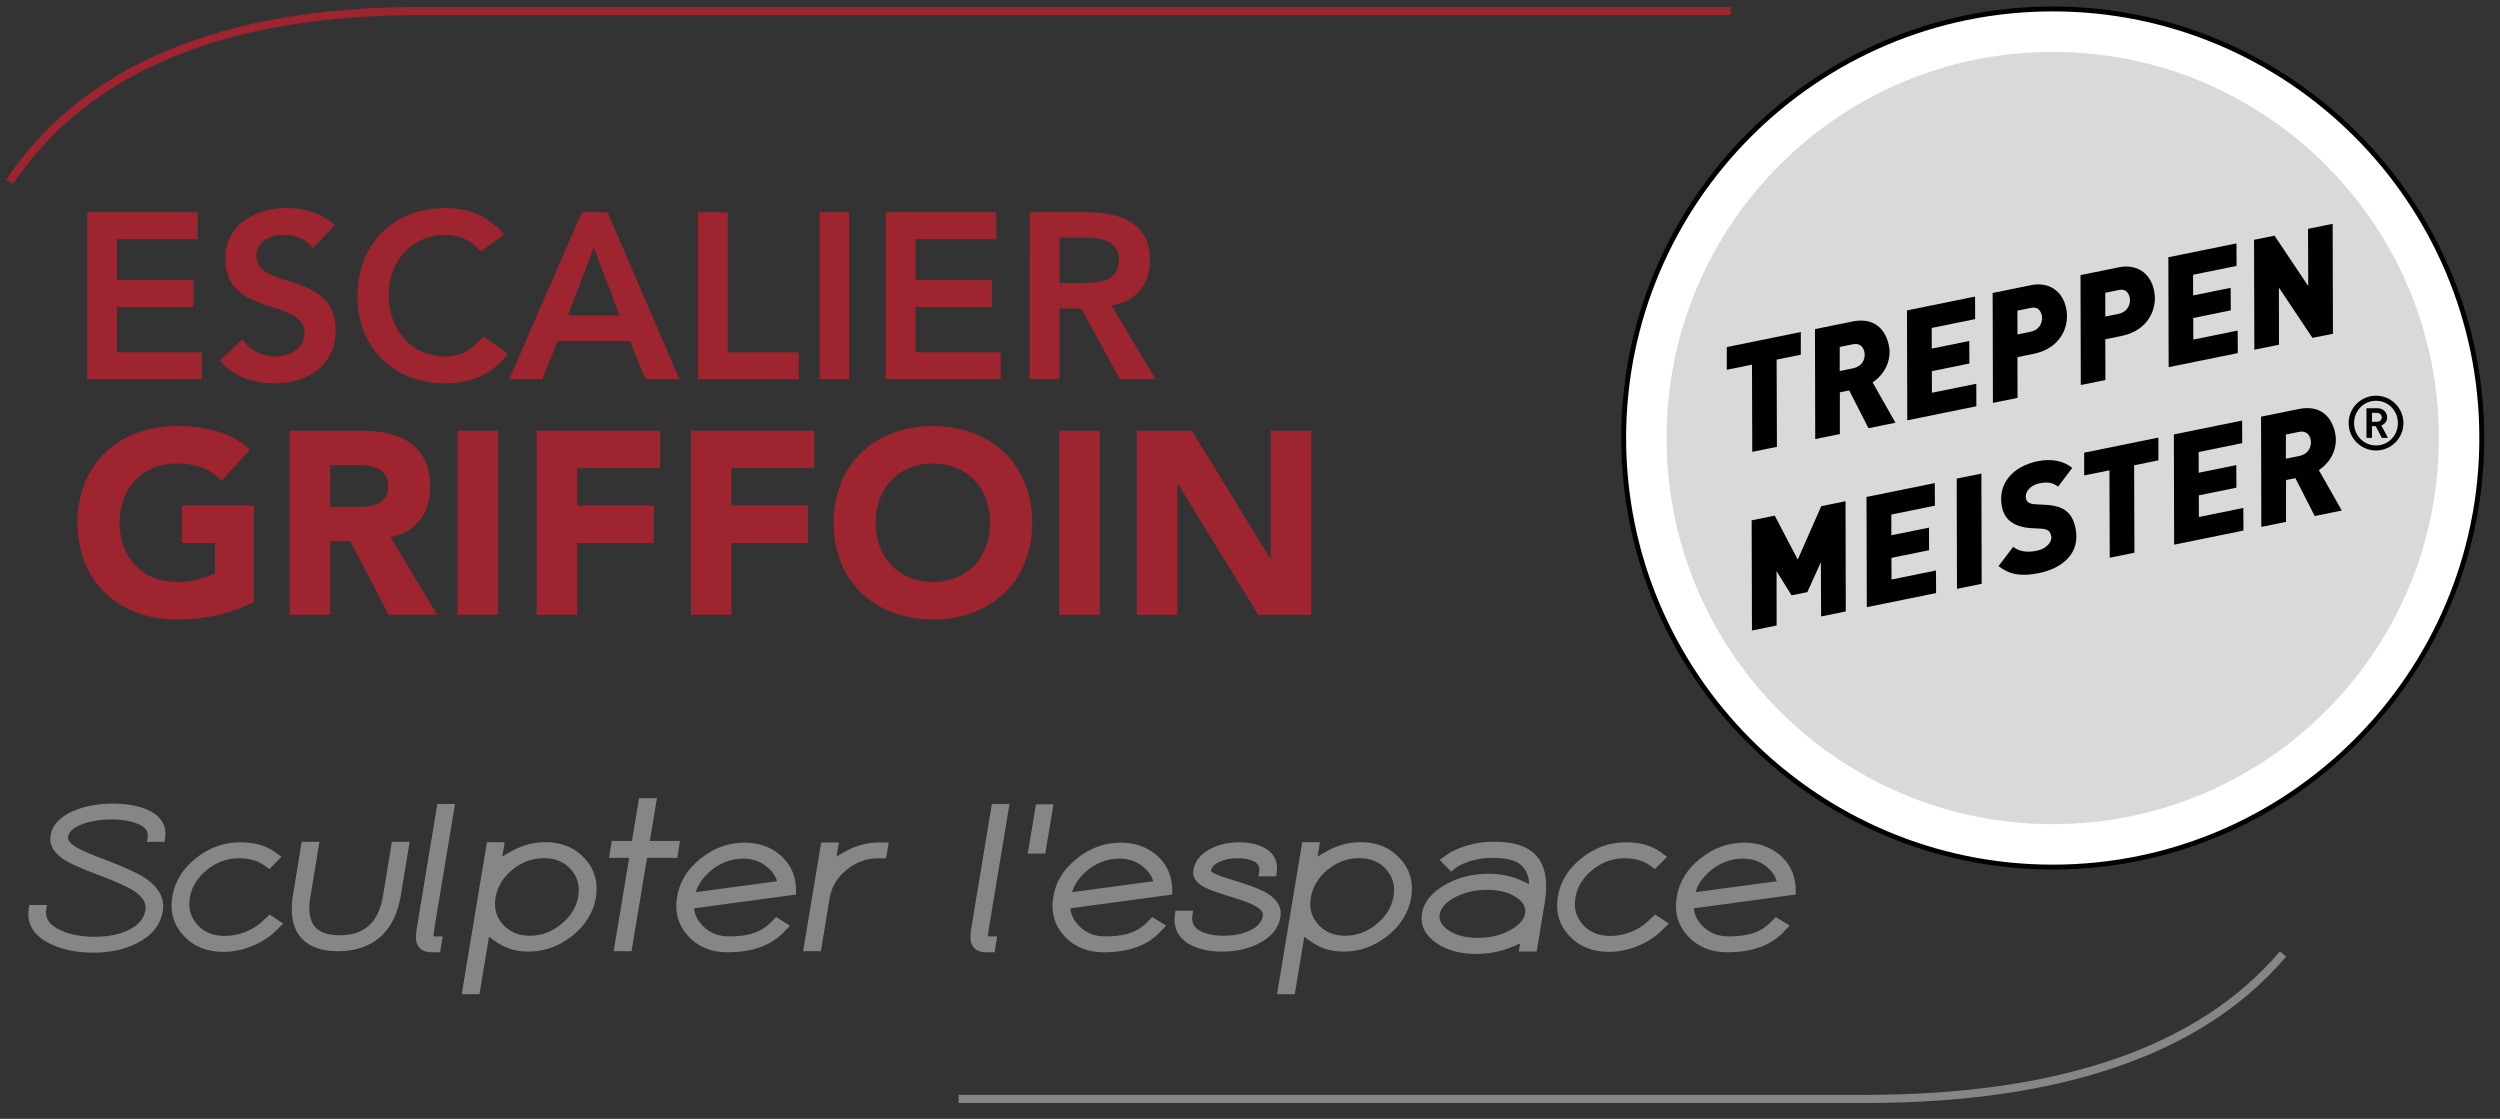 <?xml version="1.0" encoding="utf-8"?>
<!-- Generator: $$$/GeneralStr/196=Adobe Illustrator 27.6.0, SVG Export Plug-In . SVG Version: 6.00 Build 0)  -->
<svg version="1.1" xmlns="http://www.w3.org/2000/svg" xmlns:xlink="http://www.w3.org/1999/xlink" x="0px" y="0px"
	 viewBox="0 0 307.66 137.695" enable-background="new 0 0 307.66 137.695" xml:space="preserve">
<rect x="0" y="0" width="307.66" height="137.695" fill="#333333" stroke="none"/>
<g id="Calque_1">
	<g id="XMLID_112_">
		<g id="XMLID_221_">
			<path id="XMLID_225_" fill="#868686" d="M5.994,115.603c-1.639-0.917-2.323-2.193-2.048-3.83h1.36
				c-0.209,1.25,0.34,2.218,1.649,2.909c1.264,0.666,2.83,1,4.699,1c1.739,0,3.21-0.301,4.409-0.905
				c1.292-0.65,2.033-1.559,2.226-2.713c0.174-1.025-0.37-1.953-1.634-2.782c-0.798-0.521-2.295-1.192-4.493-2.016
				c-1.953-0.735-3.275-1.322-3.971-1.755c-1.218-0.771-1.745-1.638-1.58-2.601c0.192-1.185,1.076-2.112,2.65-2.779
				c1.339-0.558,2.876-0.837,4.617-0.837c1.748,0,3.198,0.279,4.341,0.837c1.357,0.667,1.919,1.692,1.691,3.072h-1.36
				c0.155-0.923-0.234-1.61-1.168-2.069c-0.952-0.46-2.185-0.688-3.696-0.688c-1.466,0-2.747,0.223-3.846,0.661
				c-1.127,0.46-1.749,1.059-1.869,1.803c-0.101,0.592,0.325,1.172,1.278,1.737c0.632,0.371,1.841,0.891,3.626,1.562
				c2.299,0.867,3.894,1.601,4.782,2.199c1.548,1.047,2.208,2.264,1.979,3.654c-0.267,1.58-1.26,2.806-2.98,3.664
				c-1.458,0.74-3.185,1.108-5.181,1.108C9.305,116.836,7.478,116.424,5.994,115.603z"/>
			<path id="XMLID_222_" fill="#868686" d="M11.476,117.238c-2.228,0-4.138-0.435-5.675-1.285c-1.797-1.006-2.554-2.434-2.248-4.246
				l0.056-0.334H5.78l-0.078,0.467c-0.181,1.084,0.277,1.875,1.441,2.489c1.201,0.633,2.719,0.953,4.513,0.953
				c1.671,0,3.094-0.291,4.229-0.862c1.181-0.594,1.839-1.388,2.011-2.422c0.146-0.863-0.33-1.644-1.458-2.382
				c-0.77-0.503-2.255-1.167-4.414-1.975c-1.964-0.739-3.323-1.343-4.042-1.79c-1.365-0.865-1.957-1.878-1.763-3.008
				c0.214-1.323,1.187-2.36,2.889-3.081c1.383-0.576,2.989-0.868,4.773-0.868c1.805,0,3.324,0.295,4.517,0.879
				c1.505,0.738,2.166,1.946,1.909,3.496l-0.055,0.335h-2.172l0.078-0.467c0.125-0.742-0.177-1.265-0.95-1.644
				c-0.889-0.43-2.074-0.646-3.52-0.646c-1.402,0-2.646,0.213-3.697,0.632c-0.98,0.398-1.527,0.902-1.623,1.494
				c-0.087,0.517,0.543,1.009,1.087,1.33c0.602,0.353,1.801,0.867,3.564,1.532c2.314,0.872,3.951,1.626,4.864,2.242
				c1.683,1.138,2.406,2.5,2.15,4.05c-0.29,1.716-1.366,3.046-3.197,3.958C15.331,116.848,13.527,117.238,11.476,117.238z
				 M4.299,112.173c-0.105,1.3,0.516,2.309,1.891,3.079c1.416,0.786,3.195,1.184,5.286,1.184c1.924,0,3.606-0.358,4.999-1.066
				c1.615-0.805,2.519-1.908,2.767-3.372c0.203-1.231-0.388-2.298-1.808-3.258c-0.861-0.579-2.443-1.305-4.699-2.157
				c-1.831-0.688-3.037-1.209-3.688-1.592c-1.107-0.654-1.601-1.376-1.47-2.147c0.143-0.883,0.854-1.592,2.113-2.105
				c1.148-0.46,2.492-0.692,3.997-0.692c1.567,0,2.869,0.245,3.87,0.728c1.117,0.549,1.419,1.343,1.426,2.03h0.573
				c0.067-1.037-0.42-1.776-1.511-2.312c-1.082-0.529-2.483-0.797-4.165-0.797c-1.678,0-3.18,0.271-4.463,0.808
				c-1.45,0.613-2.239,1.422-2.409,2.475c-0.137,0.797,0.321,1.514,1.399,2.197c0.672,0.417,1.984,0.997,3.898,1.718
				c2.244,0.841,3.74,1.512,4.571,2.056c1.403,0.919,2.012,1.989,1.81,3.184c-0.214,1.285-1.036,2.297-2.44,3.004
				c-1.247,0.629-2.791,0.948-4.589,0.948c-1.925,0-3.569-0.353-4.886-1.047c-1.309-0.691-1.948-1.651-1.905-2.862H4.299z"/>
		</g>
		<g id="XMLID_215_">
			<path id="XMLID_219_" fill="#868686" d="M22.893,114.877c-1.155-1.239-1.585-2.733-1.291-4.479
				c0.282-1.746,1.208-3.242,2.773-4.482c1.548-1.242,3.284-1.863,5.209-1.863c1.592,0,2.915,0.362,3.969,1.083l0.48,0.352
				l-0.92,0.932l-0.522-0.354c-0.834-0.562-1.9-0.847-3.201-0.847c-1.529,0-2.917,0.504-4.163,1.514
				c-1.263,1.009-2.015,2.233-2.253,3.667c-0.237,1.434,0.106,2.661,1.031,3.68c0.915,0.999,2.138,1.5,3.669,1.5
				c0.914,0,1.84-0.188,2.775-0.56c0.905-0.371,1.667-0.875,2.28-1.513l0.494-0.454l1.001,0.663l-0.467,0.467
				c-0.769,0.782-1.726,1.404-2.869,1.862c-1.127,0.465-2.264,0.696-3.409,0.696C25.558,116.74,24.028,116.122,22.893,114.877z"/>
			<path id="XMLID_216_" fill="#868686" d="M27.48,117.141c-2.033,0-3.676-0.672-4.882-1.993c-1.236-1.329-1.705-2.947-1.39-4.815
				c0.297-1.838,1.28-3.431,2.919-4.729c1.612-1.293,3.448-1.95,5.457-1.95c1.666,0,3.077,0.388,4.194,1.153l0.865,0.633
				l-1.479,1.497l-0.798-0.541c-0.766-0.515-1.768-0.776-2.977-0.776c-1.429,0-2.745,0.479-3.911,1.423
				c-1.181,0.944-1.89,2.096-2.11,3.423c-0.218,1.317,0.087,2.413,0.933,3.346c0.844,0.92,1.948,1.368,3.373,1.368
				c0.858,0,1.742-0.18,2.627-0.53c0.848-0.35,1.569-0.826,2.14-1.418l0.742-0.686l1.669,1.108l-0.812,0.812
				c-0.805,0.819-1.817,1.475-3.003,1.95C29.871,116.895,28.673,117.141,27.48,117.141z M29.584,104.453
				c-1.822,0-3.491,0.596-4.958,1.774c-1.48,1.174-2.364,2.597-2.629,4.233c-0.275,1.636,0.113,2.989,1.188,4.144
				c1.066,1.169,2.47,1.735,4.294,1.735c1.088,0,2.184-0.225,3.257-0.667c1.087-0.434,2.007-1.029,2.736-1.771l0.123-0.124
				l-0.333-0.221l-0.263,0.242c-0.631,0.657-1.444,1.198-2.399,1.589c-0.984,0.393-1.967,0.592-2.927,0.592
				c-1.639,0-2.972-0.549-3.964-1.632c-1.008-1.11-1.388-2.46-1.131-4.016c0.253-1.526,1.061-2.845,2.398-3.913
				c1.31-1.062,2.796-1.602,4.413-1.602c1.372,0,2.523,0.309,3.425,0.915l0.248,0.169l0.361-0.366l-0.107-0.078
				C32.345,104.794,31.086,104.453,29.584,104.453z"/>
		</g>
		<g id="XMLID_209_">
			<path id="XMLID_213_" fill="#868686" d="M49.944,103.997l-1.044,6.342c-0.367,1.917-1.058,3.38-2.075,4.391
				c-1.292,1.286-3.031,1.931-5.22,1.931c-2.189,0-3.709-0.645-4.562-1.931c-0.687-1.011-0.894-2.474-0.617-4.391l1.044-6.342h1.373
				l-1.045,6.342c-0.578,3.438,0.756,5.158,3.998,5.158c3.241,0,5.151-1.72,5.729-5.158l1.044-6.342H49.944z"/>
			<path id="XMLID_210_" fill="#868686" d="M41.605,117.061c-2.32,0-3.967-0.71-4.895-2.11c-0.739-1.088-0.969-2.66-0.68-4.669
				l1.101-6.685h2.184l-1.122,6.806c-0.278,1.653-0.092,2.878,0.551,3.638c0.593,0.7,1.62,1.057,3.052,1.057
				c3.044,0,4.79-1.578,5.335-4.824l1.099-6.676h2.185l-1.121,6.806c-0.383,2-1.118,3.55-2.188,4.61
				C45.742,116.372,43.891,117.061,41.605,117.061z M37.809,104.398l-0.989,6.005c-0.259,1.798-0.073,3.18,0.553,4.103
				c0.784,1.181,2.167,1.756,4.231,1.756c2.067,0,3.728-0.612,4.937-1.814c0.954-0.948,1.614-2.354,1.964-4.185l0.966-5.864h-0.563
				l-0.989,6.005c-0.613,3.647-2.673,5.495-6.124,5.495c-1.679,0-2.911-0.451-3.663-1.341c-0.802-0.949-1.048-2.39-0.729-4.284
				l0.968-5.875H37.809z"/>
		</g>
		<g id="XMLID_203_">
			<path id="XMLID_207_" fill="#868686" d="M53.82,116.792h-0.674c-0.843,0-1.348-0.324-1.511-0.971
				c-0.083-0.334-0.06-0.879,0.067-1.64l2.459-14.843h1.361l-2.459,14.843c-0.103,0.617-0.129,1.029-0.084,1.221
				c0.036,0.157,0.156,0.235,0.357,0.235h0.674L53.82,116.792z"/>
			<path id="XMLID_204_" fill="#868686" d="M54.159,117.193h-1.013c-1.304,0-1.752-0.694-1.898-1.273
				c-0.098-0.396-0.079-0.967,0.061-1.804l2.514-15.177h2.172l-2.536,15.309c-0.098,0.589-0.104,0.867-0.098,0.985l1.123,0.005
				L54.159,117.193z M54.501,99.74l-2.404,14.508c-0.146,0.876-0.121,1.287-0.074,1.476c0.078,0.312,0.277,0.668,1.123,0.668h0.334
				l0.059-0.353h-0.202c-0.389,0-0.668-0.206-0.747-0.545c-0.038-0.161-0.07-0.478,0.079-1.378l2.382-14.376H54.501z"/>
		</g>
		<g id="XMLID_194_">
			<path id="XMLID_200_" fill="#868686" d="M65.029,116.707c-1.337,0-2.505-0.323-3.503-0.967c-0.979-0.636-1.515-1.081-1.606-1.339
				l-1.252,7.545h-1.373l2.968-17.905h1.374l-0.384,2.316c0.182-0.255,0.865-0.701,2.046-1.339c1.218-0.65,2.495-0.978,3.833-0.978
				c1.887,0,3.397,0.624,4.533,1.875c1.136,1.232,1.561,2.724,1.277,4.47c-0.292,1.737-1.212,3.229-2.762,4.471
				C68.634,116.089,66.916,116.707,65.029,116.707z M66.938,105.206c-1.511,0-2.884,0.5-4.122,1.501
				c-1.244,1.016-1.987,2.245-2.225,3.679c-0.238,1.421,0.097,2.641,1.005,3.656c0.906,1.007,2.115,1.514,3.624,1.514
				c1.505,0,2.867-0.507,4.095-1.514c1.255-1.016,2.003-2.235,2.24-3.656c0.237-1.434-0.101-2.663-1.016-3.679
				C69.641,105.706,68.441,105.206,66.938,105.206z"/>
			<path id="XMLID_195_" fill="#868686" d="M59.006,122.347h-2.184l3.1-18.706h2.185l-0.293,1.772
				c0.31-0.198,0.727-0.44,1.293-0.747c1.274-0.681,2.627-1.025,4.023-1.025c1.997,0,3.622,0.677,4.83,2.007
				c1.216,1.32,1.68,2.935,1.376,4.802c-0.308,1.832-1.286,3.419-2.907,4.72c-1.614,1.287-3.432,1.938-5.401,1.938
				c-1.406,0-2.657-0.347-3.719-1.03c-0.511-0.333-0.873-0.595-1.13-0.804L59.006,122.347z M57.766,121.545h0.562l1.449-8.734
				l0.519,1.455c0.02,0.044,0.188,0.32,1.448,1.14c0.929,0.597,2.035,0.901,3.285,0.901c1.784,0,3.434-0.593,4.902-1.763
				c1.462-1.172,2.343-2.594,2.617-4.225c0.266-1.633-0.119-2.983-1.177-4.13c-1.067-1.177-2.453-1.746-4.239-1.746
				c-1.264,0-2.49,0.312-3.645,0.927c-1.528,0.829-1.844,1.129-1.908,1.22l-1.004,1.416l0.59-3.562h-0.563L57.766,121.545z
				 M65.22,115.956c-1.62,0-2.939-0.555-3.921-1.646c-0.99-1.107-1.36-2.449-1.102-3.991c0.253-1.527,1.049-2.846,2.366-3.921
				c1.306-1.058,2.777-1.592,4.375-1.592c1.615,0,2.927,0.551,3.899,1.634c0.996,1.105,1.37,2.455,1.112,4.01
				c-0.252,1.515-1.054,2.827-2.383,3.903C68.272,115.415,66.809,115.956,65.22,115.956z M66.938,105.607
				c-1.41,0-2.712,0.475-3.871,1.412c-1.161,0.946-1.861,2.101-2.082,3.431c-0.219,1.31,0.078,2.397,0.909,3.324
				c0.835,0.93,1.923,1.382,3.326,1.382c1.418,0,2.675-0.466,3.841-1.424c1.174-0.95,1.88-2.098,2.1-3.413
				c0.219-1.321-0.082-2.416-0.918-3.343C69.415,106.053,68.335,105.607,66.938,105.607z"/>
		</g>
		<g id="XMLID_188_">
			<path id="XMLID_192_" fill="#868686" d="M80.375,98.618l-0.88,5.272h3.724l-0.207,1.279H79.29l-1.911,11.49h-1.387l1.908-11.49
				h-2.484l0.205-1.279h2.486l0.879-5.272H80.375z"/>
			<path id="XMLID_189_" fill="#868686" d="M77.718,117.061h-2.197l1.908-11.489h-2.482l0.333-2.081h2.488l0.879-5.272h2.2
				l-0.88,5.272h3.721l-0.336,2.081h-3.723L77.718,117.061z M76.464,116.261h0.576l1.911-11.491h3.72l0.078-0.479h-3.726l0.88-5.272
				h-0.578l-0.879,5.272h-2.484l-0.077,0.479h2.487L76.464,116.261z"/>
		</g>
		<g id="XMLID_179_">
			<path id="XMLID_185_" fill="#868686" d="M85.006,111.435c-0.02,1.078,0.42,2.047,1.317,2.909
				c0.898,0.862,2.028,1.294,3.394,1.294c1.099,0,2.029-0.106,2.789-0.314c1.034-0.289,1.9-0.785,2.598-1.491l0.467-0.467
				l1.016,0.629l-0.466,0.491c-1.484,1.534-3.683,2.307-6.594,2.307c-1.897,0-3.413-0.625-4.548-1.865
				c-1.136-1.242-1.557-2.738-1.267-4.48c0.285-1.748,1.2-3.239,2.75-4.471c1.547-1.25,3.269-1.875,5.166-1.875
				c1.629,0,3.008,0.477,4.134,1.434c1.099,0.951,1.695,2.164,1.786,3.629l0.014,0.572L85.006,111.435z M96.09,108.791
				c-0.107-0.923-0.603-1.739-1.483-2.455c-0.868-0.714-1.927-1.07-3.171-1.07c-1.504,0-2.882,0.503-4.137,1.512
				c-1.236,1.011-1.966,2.175-2.185,3.491L96.09,108.791z"/>
			<path id="XMLID_180_" fill="#868686" d="M89.527,117.193c-2.003,0-3.632-0.673-4.843-1.996c-1.217-1.331-1.677-2.952-1.366-4.816
				c0.3-1.842,1.274-3.431,2.896-4.72c1.61-1.3,3.433-1.961,5.415-1.961c1.721,0,3.199,0.515,4.393,1.529
				c1.182,1.023,1.829,2.336,1.926,3.908l0.022,0.945l-12.553,1.699c0.07,0.831,0.46,1.579,1.184,2.274
				c0.829,0.795,1.849,1.182,3.116,1.182c1.056,0,1.959-0.102,2.683-0.302c0.961-0.267,1.776-0.733,2.42-1.384l0.692-0.694
				l1.703,1.056l-0.805,0.848C94.85,116.373,92.534,117.193,89.527,117.193z M91.628,104.501c-1.794,0-3.448,0.6-4.915,1.784
				c-1.463,1.164-2.339,2.584-2.607,4.226c-0.272,1.633,0.11,2.99,1.167,4.146c1.068,1.167,2.459,1.734,4.253,1.734
				c2.783,0,4.904-0.734,6.306-2.185l0.125-0.131l-0.328-0.203l-0.243,0.243c-0.741,0.749-1.674,1.286-2.772,1.592
				c-0.795,0.22-1.769,0.331-2.897,0.331c-1.463,0-2.698-0.474-3.67-1.404c-0.978-0.941-1.462-2.02-1.44-3.207l0.006-0.345
				l12.541-1.696l-0.005-0.213c-0.083-1.334-0.638-2.463-1.648-3.337C94.458,104.949,93.155,104.501,91.628,104.501z
				 M84.631,110.738l0.089-0.535c0.234-1.408,1.017-2.664,2.326-3.734c1.322-1.062,2.798-1.603,4.39-1.603
				c1.337,0,2.489,0.391,3.425,1.162c0.959,0.778,1.507,1.694,1.626,2.717l0.045,0.392L84.631,110.738z M91.436,105.666
				c-1.405,0-2.712,0.479-3.886,1.423c-0.979,0.801-1.622,1.709-1.917,2.705l9.987-1.345c-0.173-0.661-0.59-1.253-1.266-1.802
				C93.563,105.994,92.582,105.666,91.436,105.666z"/>
		</g>
		<g id="XMLID_173_">
			<path id="XMLID_177_" fill="#868686" d="M108.896,104.077l-0.192,1.151h-0.687c-1.493,0-2.853,0.504-4.08,1.503
				c-1.235,1.009-1.973,2.221-2.213,3.631l-1.043,6.298h-1.374l2.088-12.583h1.374l-0.372,2.27c0.165-0.24,0.834-0.677,2.006-1.303
				c1.22-0.646,2.487-0.967,3.808-0.967H108.896z"/>
			<path id="XMLID_174_" fill="#868686" d="M101.02,117.061h-2.185l2.221-13.384h2.184l-0.284,1.729
				c0.303-0.188,0.709-0.424,1.258-0.717c1.274-0.674,2.618-1.013,3.996-1.013h1.158l-0.326,1.953h-1.025
				c-1.387,0-2.675,0.474-3.828,1.411c-1.151,0.94-1.849,2.081-2.071,3.387L101.02,117.061z M99.779,116.261h0.563l0.988-5.966
				c0.256-1.504,1.048-2.806,2.354-3.875c1.299-1.056,2.757-1.592,4.333-1.592h0.348l0.059-0.351h-0.213
				c-1.247,0-2.465,0.308-3.621,0.92c-1.588,0.85-1.831,1.129-1.863,1.176l-1.014,1.476l0.586-3.571h-0.564L99.779,116.261z"/>
		</g>
		<g id="XMLID_167_">
			<path id="XMLID_171_" fill="#868686" d="M122.059,116.792h-0.675c-0.842,0-1.347-0.324-1.511-0.971
				c-0.083-0.334-0.06-0.879,0.068-1.64l2.459-14.843h1.36l-2.46,14.843c-0.1,0.617-0.129,1.029-0.081,1.221
				c0.037,0.157,0.154,0.235,0.356,0.235h0.674L122.059,116.792z"/>
			<path id="XMLID_168_" fill="#868686" d="M122.398,117.193h-1.014c-1.302,0-1.751-0.694-1.898-1.273
				c-0.097-0.392-0.077-0.98,0.062-1.804l2.514-15.177h2.171l-2.537,15.309c-0.097,0.6-0.103,0.871-0.096,0.985l1.123,0.005
				L122.398,117.193z M122.74,99.74l-2.404,14.508c-0.147,0.876-0.122,1.287-0.075,1.476c0.079,0.312,0.278,0.668,1.122,0.668h0.336
				l0.059-0.353h-0.202c-0.386,0-0.665-0.203-0.746-0.544c-0.041-0.163-0.071-0.472,0.075-1.376l2.383-14.379H122.74z"/>
		</g>
		<g id="XMLID_161_">
			<path id="XMLID_165_" fill="#868686" d="M127.828,99.386h1.346l-0.878,5.262h-1.348L127.828,99.386z"/>
			<path id="XMLID_162_" fill="#868686" d="M128.635,105.048h-2.159l1.014-6.062h2.157L128.635,105.048z M127.421,104.247h0.536
				l0.745-4.462h-0.535L127.421,104.247z"/>
		</g>
		<g id="XMLID_152_">
			<path id="XMLID_158_" fill="#868686" d="M131.305,111.435c-0.018,1.078,0.421,2.047,1.317,2.909
				c0.898,0.862,2.027,1.294,3.393,1.294c1.099,0,2.028-0.106,2.789-0.314c1.035-0.289,1.9-0.785,2.599-1.491l0.467-0.467
				l1.017,0.629l-0.469,0.491c-1.483,1.534-3.682,2.307-6.595,2.307c-1.895,0-3.41-0.625-4.547-1.865
				c-1.135-1.242-1.556-2.738-1.265-4.48c0.285-1.748,1.2-3.239,2.749-4.471c1.549-1.25,3.271-1.875,5.165-1.875
				c1.63,0,3.009,0.477,4.136,1.434c1.1,0.951,1.693,2.164,1.784,3.629l0.016,0.572L131.305,111.435z M142.39,108.791
				c-0.11-0.923-0.605-1.739-1.484-2.455c-0.868-0.714-1.928-1.07-3.172-1.07c-1.503,0-2.882,0.503-4.136,1.512
				c-1.236,1.011-1.965,2.175-2.186,3.491L142.39,108.791z"/>
			<path id="XMLID_153_" fill="#868686" d="M135.823,117.193c-1.999,0-3.628-0.673-4.842-1.996
				c-1.217-1.332-1.676-2.953-1.364-4.816c0.3-1.84,1.274-3.428,2.895-4.72c1.612-1.3,3.434-1.961,5.414-1.961
				c1.722,0,3.2,0.515,4.395,1.529c1.181,1.02,1.827,2.335,1.925,3.908l0.026,0.945l-12.554,1.699
				c0.071,0.831,0.46,1.579,1.184,2.274c0.829,0.795,1.848,1.182,3.115,1.182c1.055,0,1.958-0.102,2.683-0.302
				c0.96-0.267,1.775-0.733,2.42-1.384l0.692-0.694l1.706,1.058l-0.81,0.846C141.148,116.373,138.832,117.193,135.823,117.193z
				 M137.925,104.501c-1.792,0-3.445,0.6-4.913,1.784c-1.462,1.164-2.338,2.584-2.605,4.226c-0.273,1.633,0.108,2.987,1.165,4.146
				c1.07,1.167,2.46,1.734,4.251,1.734c2.784,0,4.906-0.734,6.307-2.185l0.126-0.131l-0.327-0.203l-0.243,0.243
				c-0.743,0.749-1.676,1.286-2.774,1.592c-0.796,0.22-1.77,0.331-2.896,0.331c-1.463,0-2.697-0.474-3.67-1.404
				c-0.977-0.941-1.461-2.02-1.44-3.207l0.006-0.345l12.54-1.696l-0.006-0.213c-0.084-1.356-0.623-2.451-1.646-3.337
				C140.756,104.949,139.452,104.501,137.925,104.501z M130.928,110.738l0.09-0.535c0.236-1.411,1.019-2.667,2.327-3.734
				c1.321-1.062,2.796-1.603,4.389-1.603c1.337,0,2.49,0.391,3.426,1.162c0.956,0.778,1.505,1.691,1.627,2.716l0.047,0.393
				L130.928,110.738z M137.734,105.666c-1.405,0-2.712,0.479-3.885,1.423c-0.978,0.798-1.621,1.706-1.918,2.705l9.988-1.342
				c-0.175-0.664-0.592-1.259-1.266-1.805C139.862,105.994,138.881,105.666,137.734,105.666z"/>
		</g>
		<g id="XMLID_146_">
			<path id="XMLID_150_" fill="#868686" d="M146.456,115.79c-1.207-0.756-1.694-1.859-1.455-3.321h1.36
				c-0.176,1.088,0.177,1.888,1.058,2.4c0.833,0.456,1.891,0.687,3.173,0.687c1.301,0,2.438-0.23,3.408-0.687
				c1.062-0.513,1.666-1.217,1.812-2.108c0.101-0.613-0.316-1.172-1.25-1.675c-0.585-0.32-1.676-0.721-3.269-1.199
				c-1.43-0.435-2.387-0.784-2.871-1.048c-0.89-0.458-1.277-1.022-1.168-1.691c0.165-1.001,0.812-1.786,1.95-2.36
				c0.954-0.489,2.052-0.735,3.297-0.735c1.246,0,2.271,0.246,3.077,0.735c0.954,0.574,1.33,1.459,1.127,2.654h-1.359
				c0.138-0.802-0.109-1.379-0.742-1.736c-0.595-0.325-1.361-0.488-2.295-0.488c-0.933,0-1.744,0.163-2.431,0.488
				c-0.742,0.357-1.165,0.842-1.265,1.442c-0.046,0.253,0.242,0.517,0.866,0.805c0.438,0.199,1.251,0.475,2.431,0.827
				c1.77,0.543,2.996,1.014,3.684,1.408c1.226,0.706,1.756,1.562,1.592,2.572c-0.211,1.288-1.054,2.299-2.528,3.029
				c-1.237,0.611-2.656,0.917-4.26,0.917C148.807,116.707,147.491,116.402,146.456,115.79z"/>
			<path id="XMLID_147_" fill="#868686" d="M150.399,117.108c-1.657,0-3.052-0.327-4.146-0.974
				c-1.361-0.853-1.912-2.107-1.646-3.729l0.055-0.337h2.17l-0.075,0.463c-0.15,0.929,0.124,1.562,0.864,1.992
				c0.763,0.416,1.766,0.632,2.971,0.632c1.232,0,2.322-0.22,3.238-0.649c0.942-0.454,1.462-1.049,1.587-1.81
				c0.069-0.424-0.281-0.849-1.045-1.258c-0.561-0.308-1.635-0.699-3.194-1.169c-1.471-0.448-2.434-0.801-2.947-1.08
				c-1.307-0.671-1.468-1.517-1.371-2.104c0.186-1.132,0.914-2.024,2.164-2.654c1.007-0.516,2.178-0.778,3.477-0.778
				c1.312,0,2.417,0.267,3.285,0.794c1.088,0.654,1.542,1.713,1.313,3.062l-0.057,0.334h-2.173l0.081-0.47
				c0.11-0.638-0.058-1.045-0.544-1.32c-0.53-0.288-1.237-0.435-2.098-0.435c-0.867,0-1.627,0.15-2.26,0.449
				c-0.619,0.298-0.96,0.672-1.04,1.143c0.018-0.021,0.112,0.137,0.639,0.38c0.411,0.188,1.211,0.459,2.377,0.805
				c1.783,0.549,3.049,1.033,3.768,1.445c1.38,0.797,1.981,1.8,1.789,2.985c-0.232,1.415-1.156,2.535-2.745,3.322
				C153.547,116.784,152.054,117.108,150.399,117.108z M145.355,112.869c-0.092,1.124,0.34,1.971,1.314,2.581
				c0.96,0.565,2.218,0.856,3.73,0.856c1.532,0,2.905-0.294,4.082-0.876c1.364-0.676,2.12-1.57,2.311-2.734
				c0.136-0.834-0.321-1.541-1.397-2.162c-0.666-0.382-1.878-0.845-3.601-1.371c-1.215-0.364-2.027-0.64-2.479-0.846
				c-0.335-0.154-1.217-0.565-1.094-1.24c0.121-0.73,0.621-1.316,1.485-1.733c0.742-0.35,1.618-0.526,2.604-0.526
				c0.996,0,1.832,0.18,2.486,0.536c0.475,0.269,0.991,0.77,0.988,1.688h0.569c0.062-0.86-0.254-1.474-0.98-1.911
				c-0.741-0.449-1.707-0.677-2.871-0.677c-1.171,0-2.219,0.231-3.115,0.69c-1.026,0.517-1.593,1.195-1.738,2.07
				c-0.029,0.177-0.117,0.717,0.956,1.268c0.467,0.255,1.408,0.596,2.805,1.022c1.633,0.489,2.728,0.893,3.344,1.231
				c1.095,0.588,1.584,1.291,1.454,2.09c-0.168,1.025-0.853,1.834-2.033,2.404c-1.028,0.481-2.232,0.727-3.583,0.727
				c-1.34,0-2.473-0.249-3.365-0.737c-0.897-0.521-1.341-1.328-1.307-2.35H145.355z"/>
		</g>
		<g id="XMLID_137_">
			<path id="XMLID_143_" fill="#868686" d="M165.361,116.707c-1.338,0-2.506-0.323-3.504-0.967
				c-0.979-0.636-1.517-1.081-1.608-1.339l-1.25,7.545h-1.371l2.967-17.905h1.374l-0.386,2.316c0.183-0.255,0.864-0.701,2.047-1.339
				c1.216-0.65,2.497-0.978,3.832-0.978c1.888,0,3.398,0.624,4.533,1.875c1.138,1.232,1.563,2.724,1.279,4.47
				c-0.294,1.737-1.213,3.229-2.763,4.471C168.966,116.089,167.246,116.707,165.361,116.707z M167.27,105.206
				c-1.511,0-2.886,0.5-4.121,1.501c-1.246,1.016-1.987,2.245-2.225,3.679c-0.237,1.421,0.096,2.641,1.002,3.656
				c0.906,1.007,2.115,1.514,3.627,1.514c1.502,0,2.867-0.507,4.096-1.514c1.254-1.016,2.001-2.235,2.238-3.656
				c0.24-1.434-0.101-2.663-1.016-3.679C169.973,105.706,168.773,105.206,167.27,105.206z"/>
			<path id="XMLID_138_" fill="#868686" d="M159.339,122.347h-2.183l3.099-18.706h2.186l-0.295,1.77
				c0.311-0.195,0.728-0.438,1.295-0.744c1.271-0.681,2.624-1.025,4.021-1.025c1.997,0,3.622,0.677,4.83,2.007
				c1.217,1.32,1.682,2.935,1.378,4.802c-0.312,1.835-1.29,3.42-2.907,4.72c-1.616,1.287-3.434,1.938-5.401,1.938
				c-1.408,0-2.659-0.347-3.721-1.03c-0.512-0.333-0.873-0.595-1.131-0.804L159.339,122.347z M158.099,121.545h0.561l1.449-8.746
				l0.518,1.47c0.019,0.042,0.188,0.316,1.448,1.137c0.929,0.597,2.034,0.901,3.286,0.901c1.783,0,3.432-0.593,4.901-1.763
				c1.46-1.172,2.341-2.594,2.617-4.227c0.266-1.629-0.12-2.982-1.179-4.129c-1.066-1.177-2.452-1.746-4.239-1.746
				c-1.265,0-2.49,0.312-3.642,0.927c-1.57,0.849-1.858,1.149-1.91,1.221l-1.003,1.404l0.59-3.552h-0.562L158.099,121.545z
				 M165.553,115.956c-1.623,0-2.943-0.555-3.924-1.646c-0.988-1.106-1.357-2.447-1.1-3.991c0.256-1.528,1.052-2.85,2.367-3.921
				c1.304-1.058,2.775-1.592,4.375-1.592c1.614,0,2.926,0.551,3.9,1.634c0.996,1.108,1.371,2.458,1.112,4.01
				c-0.253,1.515-1.054,2.827-2.383,3.903C168.605,115.415,167.141,115.956,165.553,115.956z M167.27,105.607
				c-1.411,0-2.713,0.475-3.87,1.412c-1.159,0.945-1.859,2.1-2.083,3.431c-0.218,1.312,0.078,2.397,0.907,3.324
				c0.834,0.93,1.923,1.382,3.328,1.382c1.398,0,2.691-0.479,3.842-1.424c1.173-0.95,1.879-2.098,2.098-3.413
				c0.221-1.317-0.08-2.412-0.918-3.343C169.748,106.053,168.667,105.607,167.27,105.607z"/>
		</g>
		<g id="XMLID_128_">
			<path id="XMLID_134_" fill="#868686" d="M179.87,104.706c1.217-0.48,2.545-0.721,3.983-0.721c2.061,0,3.571,0.401,4.533,1.211
				c1.338,1.125,1.776,3.068,1.32,5.83l-0.936,5.67h-1.389l0.234-1.386c-0.21,0.225-0.916,0.562-2.114,1.013
				c-1.208,0.45-2.483,0.674-3.82,0.674c-1.924,0-3.499-0.433-4.728-1.304c-1.252-0.884-1.776-1.958-1.564-3.225
				c0.21-1.272,1.09-2.351,2.639-3.236c1.52-0.868,3.24-1.302,5.165-1.302c1.337,0,2.536,0.222,3.599,0.677
				c1.035,0.441,1.614,0.758,1.731,0.952c0.192-1.504-0.202-2.669-1.181-3.495c-0.725-0.593-1.952-0.895-3.683-0.895
				c-1.191,0-2.299,0.194-3.324,0.585c-0.487,0.177-0.875,0.363-1.169,0.555l-0.549,0.422l-0.838-0.863l0.563-0.396
				C178.711,105.202,179.22,104.947,179.87,104.706z M178.015,114.81c0.988,0.673,2.275,1.012,3.861,1.012
				c1.573,0,2.973-0.339,4.201-1.012c1.191-0.661,1.858-1.438,2.008-2.341c0.146-0.905-0.267-1.692-1.237-2.351
				c-0.99-0.675-2.274-1.012-3.846-1.012c-1.587,0-2.993,0.337-4.22,1.012c-1.189,0.658-1.858,1.445-2.005,2.351
				C176.632,113.372,177.043,114.149,178.015,114.81z"/>
			<path id="XMLID_129_" fill="#868686" d="M181.682,117.398c-2.003,0-3.671-0.466-4.958-1.378
				c-1.384-0.978-1.966-2.194-1.729-3.617c0.23-1.39,1.184-2.574,2.837-3.517c1.571-0.9,3.375-1.355,5.362-1.355
				c1.392,0,2.655,0.238,3.756,0.709c0.558,0.238,0.946,0.424,1.223,0.574c-0.007-1.032-0.365-1.835-1.087-2.444
				c-0.647-0.529-1.801-0.798-3.425-0.798c-1.141,0-2.211,0.188-3.183,0.556c-0.457,0.168-0.822,0.341-1.092,0.517l-0.808,0.621
				l-1.413-1.455l0.949-0.665c0.384-0.284,0.931-0.562,1.616-0.813c1.251-0.495,2.64-0.746,4.122-0.746
				c2.179,0,3.746,0.426,4.791,1.305c1.446,1.217,1.936,3.303,1.456,6.2l-0.989,6.007h-2.202l0.169-0.99
				c-0.33,0.156-0.79,0.35-1.436,0.592C184.4,117.16,183.067,117.398,181.682,117.398z M183.194,108.331
				c-1.846,0-3.517,0.42-4.966,1.247c-1.433,0.819-2.254,1.812-2.444,2.956c-0.185,1.109,0.274,2.034,1.402,2.834
				c1.15,0.813,2.663,1.229,4.496,1.229c1.289,0,2.528-0.22,3.68-0.648c1.587-0.594,1.904-0.848,1.964-0.91l0.907-0.967
				l-0.377,2.224h0.576l0.879-5.335c0.431-2.6,0.033-4.437-1.182-5.459c-0.883-0.74-2.322-1.115-4.276-1.115
				c-1.382,0-2.672,0.232-3.837,0.691c-0.621,0.229-1.102,0.471-1.434,0.717l-0.188,0.133l0.264,0.27l0.267-0.206
				c0.346-0.226,0.766-0.426,1.275-0.613c1.058-0.401,2.225-0.607,3.462-0.607c1.839,0,3.126,0.323,3.936,0.985
				c1.09,0.919,1.535,2.214,1.325,3.856l-0.145,1.129l-0.594-0.971c-0.022-0.025-0.238-0.234-1.547-0.793
				C185.635,108.548,184.477,108.331,183.194,108.331z M181.877,116.222c-1.66,0-3.035-0.365-4.087-1.082
				c-1.106-0.752-1.579-1.672-1.407-2.734c0.167-1.033,0.909-1.92,2.206-2.637c1.284-0.705,2.769-1.062,4.414-1.062
				c1.647,0,3.018,0.362,4.07,1.079c1.106,0.753,1.58,1.676,1.407,2.746c-0.169,1.025-0.911,1.908-2.209,2.628
				C184.987,115.865,183.509,116.222,181.877,116.222z M183.003,109.506c-1.509,0-2.864,0.322-4.028,0.962
				c-1.069,0.592-1.676,1.287-1.802,2.063c-0.12,0.741,0.229,1.378,1.067,1.946c0.917,0.627,2.141,0.942,3.637,0.942
				c1.496,0,2.845-0.323,4.008-0.963c1.071-0.593,1.68-1.284,1.807-2.052c0.12-0.749-0.23-1.39-1.067-1.957
				C185.705,109.823,184.487,109.506,183.003,109.506z"/>
		</g>
		<g id="XMLID_122_">
			<path id="XMLID_126_" fill="#868686" d="M193.402,114.877c-1.154-1.239-1.586-2.733-1.293-4.479
				c0.286-1.746,1.211-3.242,2.777-4.482c1.546-1.242,3.281-1.863,5.204-1.863c1.596,0,2.917,0.362,3.971,1.083l0.48,0.352
				l-0.919,0.932l-0.521-0.354c-0.834-0.562-1.902-0.847-3.202-0.847c-1.529,0-2.917,0.504-4.163,1.514
				c-1.265,1.009-2.016,2.233-2.253,3.667c-0.238,1.434,0.107,2.661,1.032,3.68c0.913,0.999,2.138,1.5,3.667,1.5
				c0.917,0,1.842-0.188,2.775-0.56c0.905-0.371,1.666-0.875,2.279-1.513l0.495-0.454l1.005,0.663l-0.47,0.467
				c-0.769,0.782-1.726,1.404-2.872,1.862c-1.125,0.465-2.259,0.696-3.404,0.696C196.066,116.74,194.537,116.122,193.402,114.877z"
				/>
			<path id="XMLID_123_" fill="#868686" d="M197.991,117.141c-2.033,0-3.677-0.672-4.885-1.993
				c-1.236-1.329-1.704-2.949-1.391-4.815c0.3-1.839,1.283-3.434,2.922-4.729c1.609-1.293,3.445-1.95,5.453-1.95
				c1.668,0,3.079,0.388,4.196,1.153l0.866,0.633l-1.48,1.497l-0.796-0.541c-0.766-0.515-1.769-0.776-2.979-0.776
				c-1.429,0-2.745,0.479-3.912,1.423c-1.18,0.944-1.889,2.095-2.108,3.423c-0.22,1.317,0.086,2.413,0.933,3.346
				c0.843,0.922,1.946,1.368,3.371,1.368c0.859,0,1.743-0.18,2.628-0.53c0.848-0.349,1.568-0.826,2.139-1.418l0.742-0.685
				l1.676,1.107l-0.817,0.813c-0.807,0.82-1.819,1.478-3.006,1.95C200.381,116.895,199.183,117.141,197.991,117.141z
				 M200.091,104.453c-1.821,0-3.488,0.596-4.954,1.774c-1.48,1.171-2.364,2.596-2.633,4.236c-0.273,1.633,0.116,2.986,1.191,4.141
				c1.066,1.169,2.471,1.735,4.296,1.735c1.087,0,2.181-0.225,3.252-0.667c1.088-0.434,2.008-1.029,2.739-1.771l0.124-0.124
				l-0.334-0.221l-0.264,0.242c-0.631,0.658-1.444,1.198-2.398,1.589c-0.982,0.393-1.966,0.592-2.928,0.592
				c-1.64,0-2.972-0.549-3.962-1.632c-1.009-1.11-1.39-2.46-1.131-4.016c0.252-1.529,1.059-2.845,2.396-3.913
				c1.309-1.062,2.796-1.602,4.413-1.602c1.372,0,2.525,0.309,3.426,0.915l0.246,0.169l0.36-0.366l-0.106-0.078
				C202.853,104.794,201.595,104.453,200.091,104.453z"/>
		</g>
		<g id="XMLID_113_">
			<path id="XMLID_119_" fill="#868686" d="M208.032,111.435c-0.02,1.078,0.421,2.047,1.318,2.909
				c0.898,0.862,2.03,1.294,3.395,1.294c1.099,0,2.029-0.106,2.79-0.314c1.031-0.289,1.898-0.785,2.596-1.491l0.465-0.467
				l1.017,0.629l-0.466,0.491c-1.483,1.534-3.682,2.307-6.596,2.307c-1.893,0-3.41-0.625-4.547-1.865
				c-1.134-1.242-1.558-2.738-1.263-4.48c0.283-1.748,1.2-3.239,2.746-4.471c1.548-1.25,3.271-1.875,5.166-1.875
				c1.63,0,3.01,0.477,4.136,1.434c1.1,0.951,1.695,2.164,1.787,3.629l0.015,0.572L208.032,111.435z M219.12,108.791
				c-0.11-0.923-0.607-1.739-1.483-2.455c-0.874-0.714-1.929-1.07-3.175-1.07c-1.503,0-2.879,0.503-4.136,1.512
				c-1.235,1.011-1.964,2.175-2.184,3.491L219.12,108.791z"/>
			<path id="XMLID_114_" fill="#868686" d="M212.551,117.193c-2,0-3.629-0.673-4.842-1.996c-1.219-1.334-1.677-2.956-1.361-4.816
				c0.296-1.839,1.269-3.427,2.89-4.717c1.612-1.303,3.435-1.964,5.416-1.964c1.724,0,3.202,0.515,4.395,1.529
				c1.182,1.022,1.829,2.336,1.927,3.908l0.024,0.945l-12.557,1.699c0.07,0.831,0.461,1.579,1.186,2.274
				c0.829,0.795,1.848,1.182,3.116,1.182c1.056,0,1.958-0.102,2.684-0.302c0.961-0.269,1.775-0.733,2.418-1.384l0.69-0.694
				l1.704,1.056l-0.805,0.848C217.878,116.373,215.561,117.193,212.551,117.193z M214.653,104.501c-1.794,0-3.448,0.6-4.915,1.784
				c-1.463,1.167-2.338,2.587-2.602,4.224c-0.276,1.632,0.104,2.988,1.163,4.147c1.054,1.15,2.484,1.734,4.251,1.734
				c2.786,0,4.907-0.734,6.309-2.185l0.124-0.131l-0.327-0.203l-0.242,0.242c-0.74,0.75-1.673,1.284-2.771,1.593
				c-0.796,0.22-1.771,0.331-2.897,0.331c-1.464,0-2.699-0.474-3.671-1.404c-0.978-0.941-1.463-2.02-1.442-3.207l0.006-0.345
				l12.545-1.696l-0.006-0.213c-0.084-1.337-0.64-2.463-1.648-3.337C217.486,104.949,216.181,104.501,214.653,104.501z
				 M207.66,110.738l0.089-0.535c0.233-1.408,1.017-2.667,2.325-3.734c1.322-1.062,2.798-1.603,4.388-1.603
				c1.333,0,2.487,0.391,3.428,1.161c0.958,0.78,1.506,1.695,1.628,2.717l0.047,0.393L207.66,110.738z M214.462,105.666
				c-1.423,0-2.693,0.465-3.885,1.423c-0.978,0.798-1.62,1.706-1.915,2.705l9.987-1.342c-0.175-0.662-0.592-1.256-1.266-1.805
				C216.578,105.988,215.622,105.666,214.462,105.666z"/>
		</g>
	</g>
	<g id="XMLID_110_">
		<path id="XMLID_111_" fill="#868686" d="M229.517,135.74H117.97v-1h111.547c23.97,0,41.147-5.945,51.055-17.667l0.765,0.646
			C271.23,129.677,253.796,135.74,229.517,135.74z"/>
	</g>
	<g id="XMLID_107_">
		<defs>
			<path id="XMLID_109_" d="M199.816,53.905c0-29.163,23.639-52.802,52.8-52.802c29.163,0,52.8,23.639,52.8,52.802
				c0,29.16-23.637,52.798-52.8,52.798C223.455,106.703,199.816,83.065,199.816,53.905z"/>
		</defs>
		<use xlink:href="#XMLID_109_"  overflow="visible" fill="#FFFFFF"/>
		<clipPath id="XMLID_00000013186591501496081100000005766038886770666651_">
			<use xlink:href="#XMLID_109_"  overflow="visible"/>
		</clipPath>
	</g>
	<path id="XMLID_106_" fill="#FFFFFF" d="M199.816,53.905c0-29.163,23.639-52.802,52.8-52.802c29.163,0,52.8,23.639,52.8,52.802
		c0,29.16-23.637,52.798-52.8,52.798C223.455,106.703,199.816,83.065,199.816,53.905z"/>
	<g id="XMLID_101_">
		<g id="XMLID_104_">
			<path id="XMLID_105_" fill="#D9D9D9" d="M205.095,53.905c0-26.246,21.275-47.521,47.521-47.521
				c26.247,0,47.521,21.275,47.521,47.521c0,26.244-21.273,47.519-47.521,47.519C226.371,101.424,205.095,80.149,205.095,53.905z"/>
		</g>
		<g id="XMLID_102_">
			<path id="XMLID_103_" fill="#D9D9D9" d="M252.616,53.905"/>
		</g>
	</g>
	<g id="XMLID_84_">
		<g id="XMLID_99_">
			<polygon id="XMLID_100_" fill-rule="evenodd" clip-rule="evenodd" points="227.116,61.682 224.131,62.292 221.238,68.863 
				218.404,63.456 215.566,64.032 215.601,77.594 218.638,76.978 218.631,70.288 220.476,73.266 222.416,72.873 224.084,69.181 
				224.112,75.865 227.149,75.244 			"/>
		</g>
		<g id="XMLID_97_">
			<polygon id="XMLID_98_" fill-rule="evenodd" clip-rule="evenodd" points="238.101,59.449 229.701,61.157 229.737,74.719 
				238.263,72.986 238.253,70.203 232.779,71.318 232.77,68.652 237.4,67.71 237.387,64.93 232.758,65.872 232.753,63.321 
				238.116,62.227 			"/>
		</g>
		<g id="XMLID_95_">
			<polygon id="XMLID_96_" fill-rule="evenodd" clip-rule="evenodd" points="243.837,58.282 240.8,58.899 240.833,72.461 
				243.871,71.844 			"/>
		</g>
		<g id="XMLID_93_">
			<path id="XMLID_94_" fill-rule="evenodd" clip-rule="evenodd" d="M255.017,57.59c-1.039-0.894-2.602-1.167-4.229-0.836
				c-3.131,0.637-4.994,2.808-4.414,5.661c0.205,1.008,0.918,2.445,3.691,2.586l1.04,0.055c0.751,0.039,1.183,0.197,1.323,0.895
				c0.154,0.75-0.589,1.588-1.78,1.828c-1.134,0.23-2.108,0.125-2.899-0.479l-1.805,2.37c1.4,1.068,2.8,1.299,4.977,0.858
				c2.781-0.566,5.144-2.364,4.503-5.51c-0.382-1.869-1.347-2.777-3.755-2.896l-1.039-0.053c-0.561-0.039-1.176-0.068-1.318-0.762
				c-0.134-0.66,0.425-1.575,1.669-1.827c0.859-0.176,1.606-0.155,2.294,0.41L255.017,57.59z"/>
		</g>
		<g id="XMLID_91_">
			<polygon id="XMLID_92_" fill-rule="evenodd" clip-rule="evenodd" points="265.62,53.85 256.488,55.709 256.487,58.509 
				259.595,57.878 259.633,68.637 262.67,68.02 262.635,57.258 265.62,56.653 			"/>
		</g>
		<g id="XMLID_89_">
			<polygon id="XMLID_90_" fill-rule="evenodd" clip-rule="evenodd" points="275.925,51.754 267.524,53.463 267.558,67.028 
				276.087,65.292 276.072,62.512 270.601,63.624 270.595,60.958 275.222,60.015 275.209,57.237 270.58,58.177 270.574,55.626 
				275.937,54.534 			"/>
		</g>
		<g id="XMLID_85_">
			<path id="XMLID_86_" fill-rule="evenodd" clip-rule="evenodd" d="M287.385,53.35c-0.408-2.015-1.772-3.566-4.5-3.012
				l-4.631,0.941l0.035,13.562l3.037-0.617l0.002-5.146l1.153-0.235l2.378,4.662l3.331-0.676l-2.823-4.974
				C287.142,56.658,287.679,54.796,287.385,53.35z M284.362,54.136c0.108,0.529-0.017,1.699-1.462,1.993l-1.592,0.323l0.004-2.974
				l1.612-0.326C283.675,52.999,284.199,53.331,284.362,54.136z"/>
		</g>
	</g>
	<g id="XMLID_63_">
		<g id="XMLID_82_">
			<polygon id="XMLID_83_" fill-rule="evenodd" clip-rule="evenodd" points="221.616,40.857 212.506,42.711 212.506,45.505 
				215.607,44.874 215.642,55.606 218.675,54.989 218.638,44.257 221.613,43.653 			"/>
		</g>
		<g id="XMLID_78_">
			<path id="XMLID_79_" fill-rule="evenodd" clip-rule="evenodd" d="M232.462,42.566c-0.408-2.007-1.77-3.555-4.489-3.003
				l-4.616,0.94l0.032,13.527l3.031-0.617v-5.132l1.15-0.234l2.371,4.65l3.322-0.676l-2.814-4.959
				C232.22,45.866,232.754,44.009,232.462,42.566z M229.447,43.351c0.107,0.528-0.018,1.695-1.459,1.988l-1.588,0.322l0.004-2.966
				l1.608-0.326C228.76,42.217,229.283,42.548,229.447,43.351z"/>
		</g>
		<g id="XMLID_76_">
			<polygon id="XMLID_77_" fill-rule="evenodd" clip-rule="evenodd" points="243.058,36.495 234.682,38.199 234.717,51.726 
				243.22,49.996 243.209,47.224 237.75,48.334 237.742,45.674 242.359,44.734 242.347,41.962 237.728,42.901 237.724,40.357 
				243.072,39.268 			"/>
		</g>
		<g id="XMLID_72_">
			<path id="XMLID_73_" fill-rule="evenodd" clip-rule="evenodd" d="M254.282,37.976c-0.46-2.263-2.232-3.311-4.331-2.883
				l-4.729,0.962l0.035,13.526l3.029-0.616l-0.012-5.015l2.007-0.41C253.532,42.882,254.738,40.221,254.282,37.976z M251.289,38.87
				c0.096,0.474-0.055,1.685-1.423,1.963l-1.588,0.322l-0.007-2.926l1.695-0.346C250.753,37.725,251.153,38.196,251.289,38.87z"/>
		</g>
		<g id="XMLID_68_">
			<path id="XMLID_69_" fill-rule="evenodd" clip-rule="evenodd" d="M265.095,35.777c-0.461-2.264-2.229-3.311-4.33-2.884
				l-4.729,0.962l0.033,13.528l3.029-0.618l-0.012-5.015l2.008-0.409C264.345,40.681,265.553,38.02,265.095,35.777z M262.103,36.671
				c0.098,0.474-0.057,1.685-1.425,1.963l-1.591,0.322l-0.004-2.925l1.698-0.347C261.566,35.525,261.966,35.995,262.103,36.671z"/>
		</g>
		<g id="XMLID_66_">
			<polygon id="XMLID_67_" fill-rule="evenodd" clip-rule="evenodd" points="275.228,29.952 266.847,31.656 266.883,45.183 
				275.39,43.453 275.377,40.681 269.92,41.79 269.91,39.132 274.528,38.191 274.513,35.418 269.896,36.358 269.892,33.811 
				275.241,32.725 			"/>
		</g>
		<g id="XMLID_64_">
			<polygon id="XMLID_65_" fill-rule="evenodd" clip-rule="evenodd" points="287.066,27.545 284.035,28.16 284.062,35.207 
				279.91,29 277.392,29.512 277.428,43.039 280.458,42.423 280.451,35.391 284.583,41.583 287.101,41.071 			"/>
		</g>
	</g>
	<g id="XMLID_57_">
		<path id="XMLID_58_" fill-rule="evenodd" clip-rule="evenodd" d="M295.774,52.068c0-1.862-1.509-3.371-3.371-3.371
			s-3.371,1.509-3.371,3.371c0,1.863,1.509,3.372,3.371,3.372S295.774,53.931,295.774,52.068z M295.095,52.068
			c0,1.536-1.183,2.747-2.691,2.747c-1.511,0-2.702-1.211-2.702-2.747c0-1.538,1.191-2.747,2.702-2.747
			C293.912,49.321,295.095,50.53,295.095,52.068z M293.866,53.884l-0.812-1.537c0.4-0.14,0.717-0.475,0.717-0.987
			c0-0.605-0.484-1.118-1.174-1.118h-1.369v3.643h0.672V52.44h0.466l0.746,1.444H293.866z M293.112,51.36
			c0,0.308-0.245,0.55-0.599,0.55H291.9v-1.099h0.613C292.867,50.811,293.112,51.052,293.112,51.36z"/>
	</g>
	<path id="XMLID_54_" d="M252.616,107.005c-29.279,0-53.101-23.82-53.101-53.1c0-29.28,23.821-53.102,53.101-53.102
		c29.28,0,53.101,23.821,53.101,53.102C305.717,83.185,281.896,107.005,252.616,107.005z M252.616,1.403
		c-28.948,0-52.5,23.553-52.5,52.502c0,28.948,23.552,52.501,52.5,52.501c28.949,0,52.501-23.553,52.501-52.501
		C305.117,24.956,281.565,1.403,252.616,1.403z"/>
</g>
<g id="Calque_2">
	<g id="XMLID_00000128461427923320164500000016803991774072081582_">
		<path id="XMLID_00000000195689021667402400000015811161954754889890_" fill="#9E242F" d="M1.599,22.644l-0.831-0.558
			C10.225,8.001,27.335,0.859,51.622,0.859H212.98v1.002H51.622C27.689,1.861,10.859,8.853,1.599,22.644z"/>
	</g>
	<g>
		<path fill="#9E242F" d="M10.734,26.123h13.604v3.307h-9.95v5.047h9.427v3.307h-9.427v5.569H24.86v3.307H10.734V26.123z"/>
		<path fill="#9E242F" d="M38.518,30.532c-0.783-1.102-2.175-1.625-3.597-1.625c-1.683,0-3.365,0.754-3.365,2.64
			c0,4.119,9.746,1.77,9.746,9.08c0,4.409-3.481,6.555-7.513,6.555c-2.553,0-5.047-0.783-6.729-2.785l2.755-2.668
			c0.899,1.363,2.437,2.146,4.061,2.146c1.683,0,3.597-0.928,3.597-2.813c0-4.496-9.746-1.915-9.746-9.253
			c0-4.235,3.771-6.208,7.571-6.208c2.146,0,4.293,0.609,5.888,2.118L38.518,30.532z"/>
		<path fill="#9E242F" d="M59.196,30.939c-1.509-1.596-2.901-2.031-4.322-2.031c-4.235,0-7.049,3.249-7.049,7.339
			c0,4.38,2.814,7.629,7.049,7.629c1.653,0,3.249-0.754,4.612-2.495l3.017,2.146c-1.856,2.553-4.641,3.655-7.658,3.655
			c-6.324,0-10.849-4.293-10.849-10.704c0-6.584,4.525-10.877,10.849-10.877c2.785,0,5.163,0.899,7.193,3.249L59.196,30.939z"/>
		<path fill="#9E242F" d="M71.605,26.123h3.162l8.847,20.537h-4.177l-1.915-4.699h-8.905l-1.856,4.699h-4.09L71.605,26.123z
			 M76.246,38.828l-3.162-8.354l-3.22,8.354H76.246z"/>
		<path fill="#9E242F" d="M85.9,26.123h3.655v17.23h8.731v3.307H85.9V26.123z"/>
		<path fill="#9E242F" d="M100.864,26.123h3.655V46.66h-3.655V26.123z"/>
		<path fill="#9E242F" d="M109.013,26.123h13.604v3.307h-9.95v5.047h9.427v3.307h-9.427v5.569h10.472v3.307h-14.126V26.123z"/>
		<path fill="#9E242F" d="M126.732,26.123h7.136c3.945,0,7.658,1.276,7.658,5.889c0,2.958-1.711,5.134-4.757,5.569l5.453,9.079
			h-4.409l-4.757-8.702h-2.669v8.702h-3.655V26.123z M133.229,34.825c2.06,0,4.467-0.174,4.467-2.843
			c0-2.437-2.263-2.727-4.148-2.727h-3.162v5.569H133.229z"/>
		<path fill="#9E242F" d="M31.257,74.06c-2.944,1.536-6.176,2.177-9.503,2.177c-7.071,0-12.223-4.64-12.223-11.903
			S14.682,52.43,21.753,52.43c3.584,0,6.751,0.8,9.023,2.912l-3.52,3.839c-1.344-1.408-2.976-2.144-5.503-2.144
			c-4.256,0-7.04,3.072-7.04,7.295s2.784,7.295,7.04,7.295c2.176,0,3.776-0.607,4.704-1.12v-3.679h-4.063v-4.607h8.863V74.06z"/>
		<path fill="#9E242F" d="M35.642,53.006h8.768c4.64,0,8.543,1.6,8.543,6.879c0,3.168-1.696,5.632-4.896,6.208l5.76,9.567h-5.983
			l-4.736-9.055h-2.464v9.055h-4.992V53.006z M40.634,62.382h2.944c1.824,0,4.192-0.064,4.192-2.528
			c0-2.272-2.048-2.624-3.872-2.624h-3.264V62.382z"/>
		<path fill="#9E242F" d="M56.314,53.006h4.992V75.66h-4.992V53.006z"/>
		<path fill="#9E242F" d="M66.041,53.006H81.24v4.607H71.033v4.608h9.439v4.607h-9.439v8.832h-4.992V53.006z"/>
		<path fill="#9E242F" d="M85.017,53.006h15.199v4.607H90.009v4.608h9.439v4.607h-9.439v8.832h-4.992V53.006z"/>
		<path fill="#9E242F" d="M114.808,52.43c7.071,0,12.223,4.64,12.223,11.903s-5.152,11.903-12.223,11.903
			s-12.223-4.64-12.223-11.903S107.737,52.43,114.808,52.43z M114.808,71.628c4.256,0,7.04-3.071,7.04-7.295
			s-2.784-7.295-7.04-7.295s-7.04,3.072-7.04,7.295S110.552,71.628,114.808,71.628z"/>
		<path fill="#9E242F" d="M130.36,53.006h4.992V75.66h-4.992V53.006z"/>
		<path fill="#9E242F" d="M139.896,53.006h6.784l9.632,15.742h0.063V53.006h4.992V75.66h-6.527l-9.888-16.127h-0.064V75.66h-4.992
			V53.006z"/>
	</g>
</g>
</svg>
